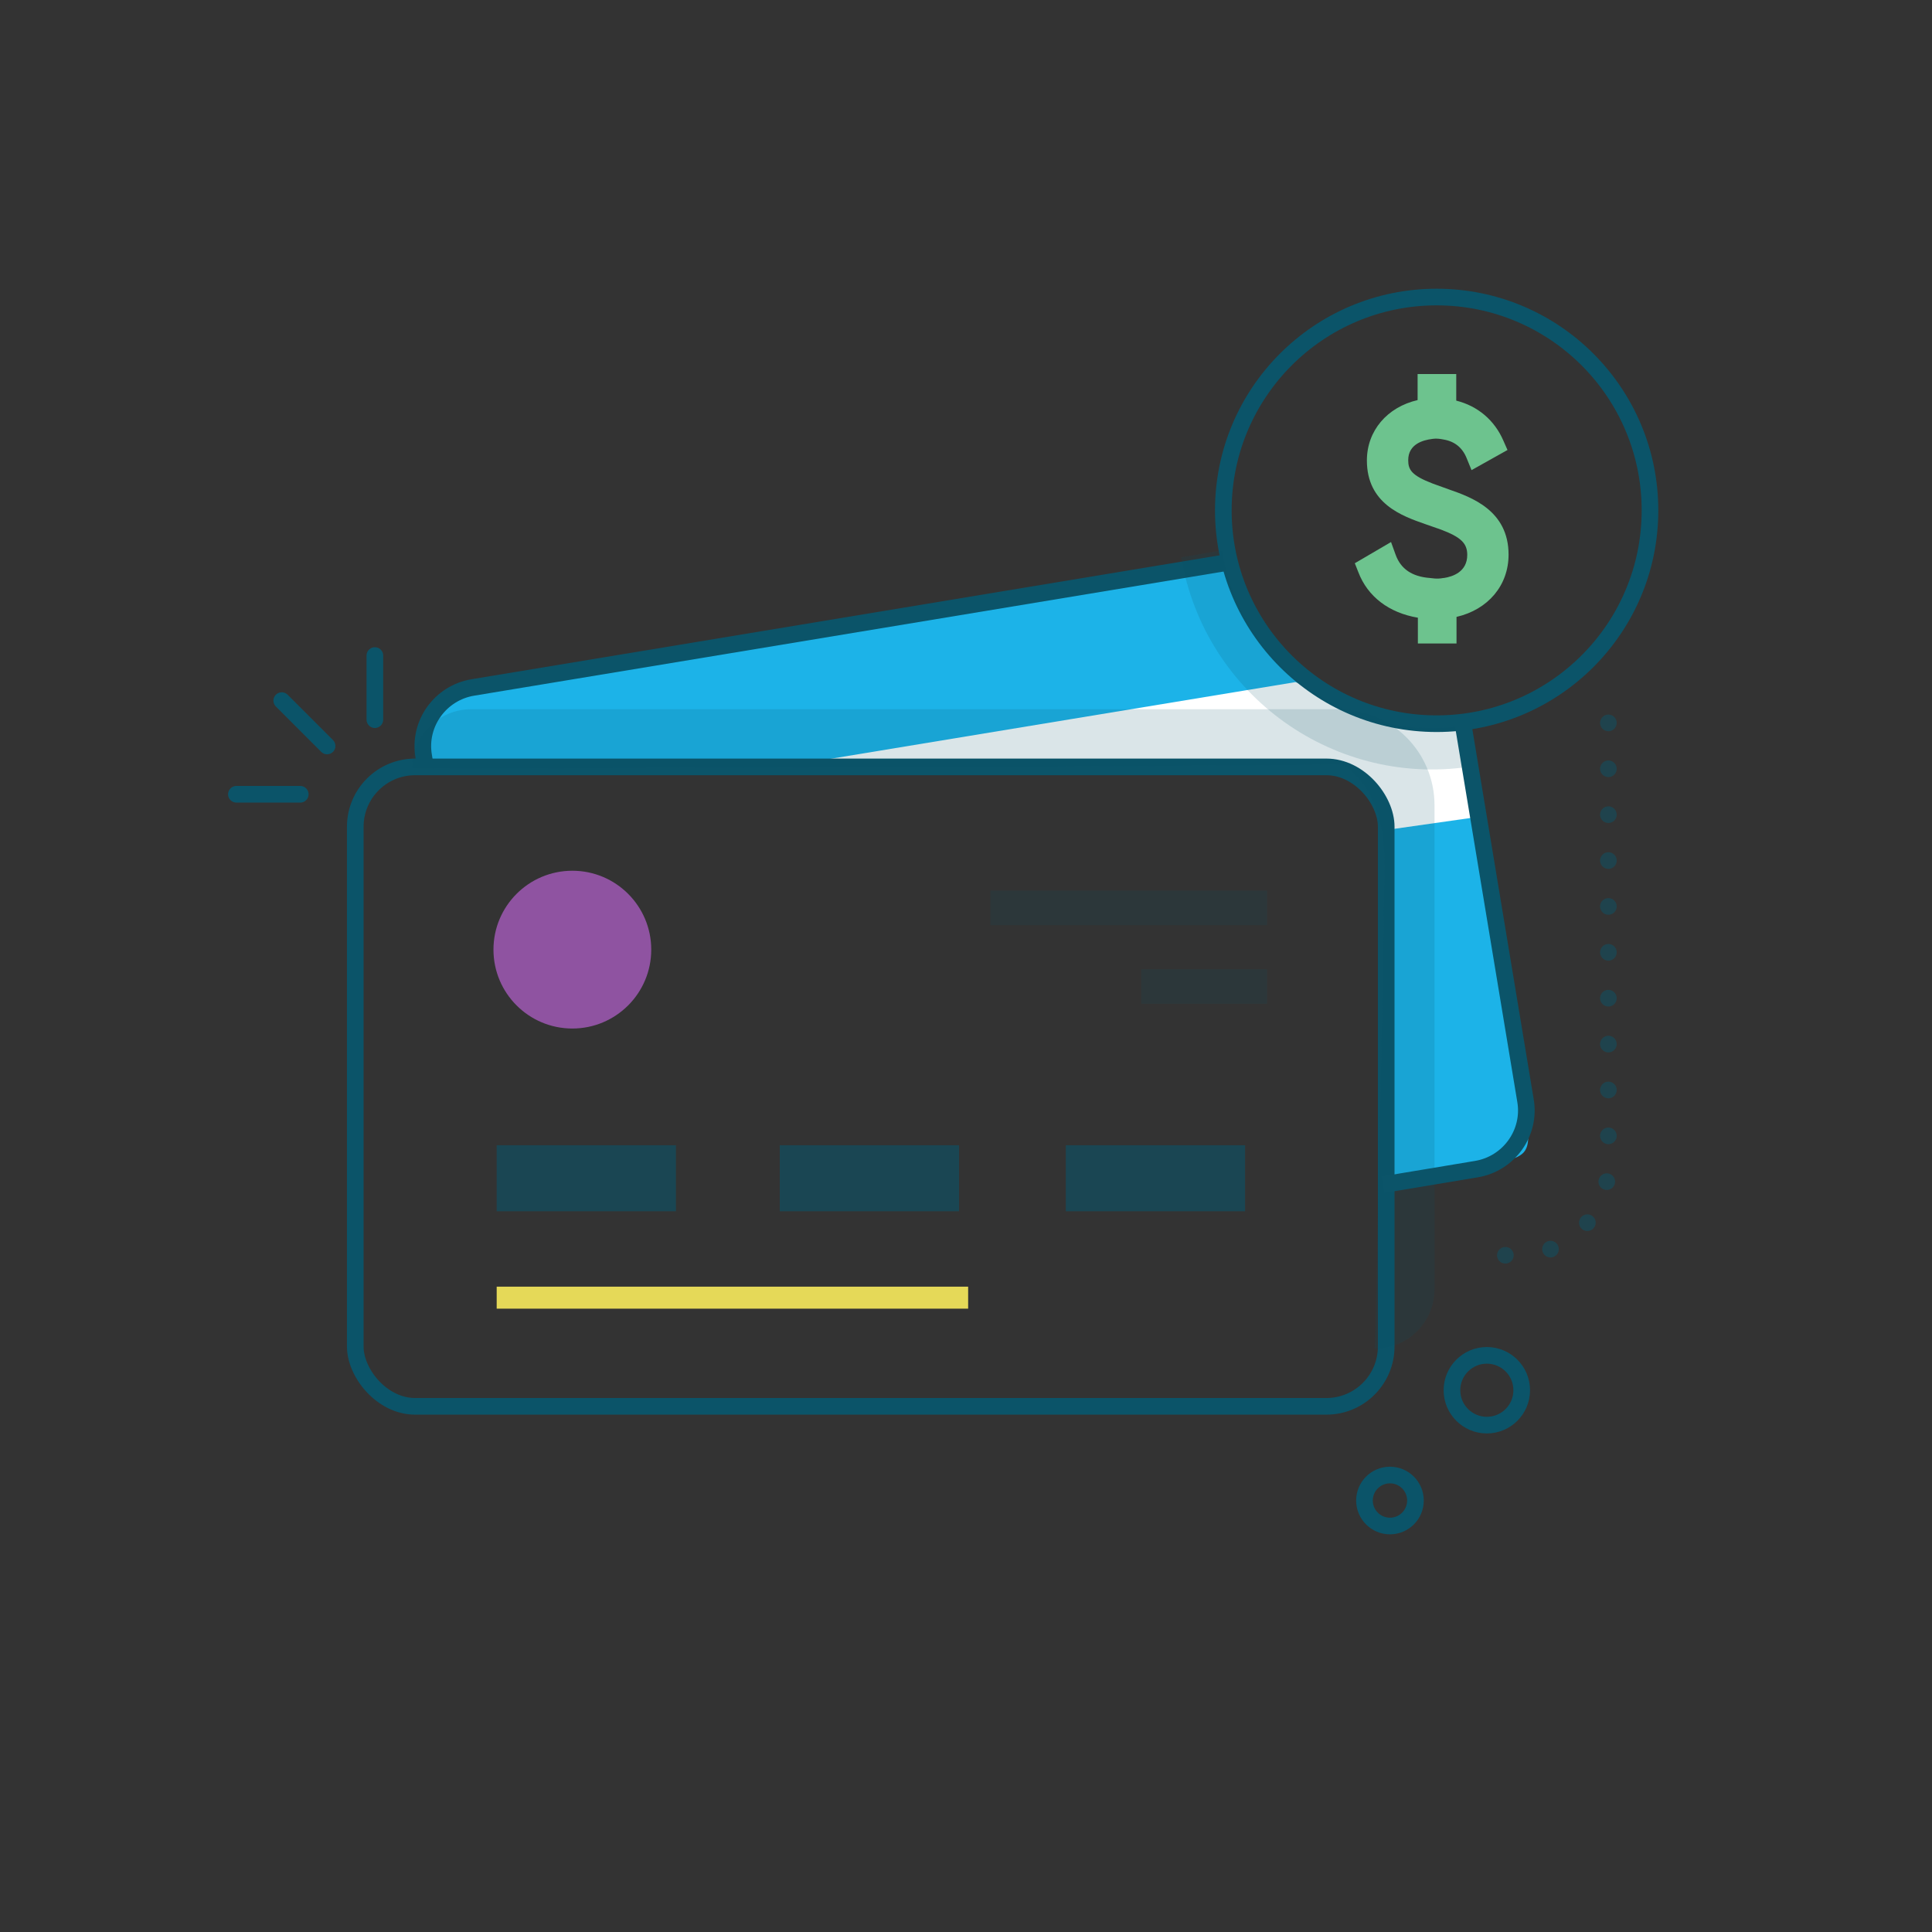 <?xml version="1.0" encoding="UTF-8"?>
<svg xmlns="http://www.w3.org/2000/svg" id="Layer_1" data-name="Layer 1" viewBox="0 0 72 72">
  <rect x="0" y="0" width="72" height="72" fill="#333333" stroke="none"/>
  <defs>
    <style>
      .cls-1 {
        fill: #8f53a1;
      }

      .cls-2, .cls-3, .cls-4 {
        fill: none;
        stroke: #0b5469;
        stroke-miterlimit: 10;
        stroke-width: .62px;
      }

      .cls-5 {
        fill: #1cb3e8;
      }

      .cls-6 {
        fill: #fff;
      }

      .cls-3, .cls-4 {
        stroke-linecap: round;
      }

      .cls-7 {
        fill: #6dc38e;
      }

      .cls-8 {
        fill: #e5d958;
      }

      .cls-4 {
        opacity: .49;
        stroke-dasharray: 0 1.71;
      }

      .cls-9 {
        opacity: .15;
      }

      .cls-9, .cls-10 {
        fill: #0b5469;
      }

      .cls-10 {
        opacity: .6;
      }
    </style>
  </defs>
  <path class="cls-5" d="M45.74,20.79l-28.19,4.67c-1.21.2-2.04,1.35-1.83,2.56l.08.48h34.24s.78.54,1.17.94.55,1.17.55,2.03-.16,12.81-.16,12.81c0,0,3.83-.7,3.98-.78,1.07-.53,1.64-.16,1.25-2.11s-2.26-14.37-2.26-14.37c0,0-2.58.78-5.23-1.17s-3.59-5.05-3.59-5.05Z"></path>
  <path class="cls-2" d="M45.81,20.95l-28.19,4.67c-1.21.2-2.04,1.35-1.83,2.56l.08.48"></path>
  <rect class="cls-10" x="18.51" y="42.68" width="6.68" height="2.46"></rect>
  <rect class="cls-10" x="29.06" y="42.68" width="6.68" height="2.46"></rect>
  <rect class="cls-10" x="39.72" y="42.68" width="6.68" height="2.46"></rect>
  <rect class="cls-9" x="36.91" y="33.19" width="10.31" height="1.29"></rect>
  <rect class="cls-9" x="42.53" y="36.12" width="4.69" height="1.29"></rect>
  <rect class="cls-8" x="18.51" y="47.95" width="17.57" height=".82"></rect>
  <circle class="cls-1" cx="21.33" cy="35.39" r="2.94"></circle>
  <path class="cls-7" d="M54.28,23.98h-1.44v-.96c-1.07-.18-1.87-.78-2.22-1.7l-.13-.33,1.35-.79.17.47c.19.53.61.82,1.28.87.05,0,.25.05.5,0h.02c.33-.05.87-.23.87-.86,0-.43-.23-.66-.97-.94l-.6-.21c-.86-.3-2.17-.76-2.17-2.37,0-1.11.76-1.99,1.89-2.25v-.97h1.44v.99c.8.2,1.43.73,1.76,1.5l.15.34-1.34.75-.18-.44c-.16-.4-.45-.63-.86-.7-.28-.06-.43-.02-.44-.02-.31.04-.88.18-.88.79,0,.36.13.57.91.87l.61.22c.83.29,2.22.78,2.22,2.43,0,1.15-.77,2.05-1.94,2.32v.98Z"></path>
  <polygon class="cls-6" points="55.18 30.43 51.74 30.92 51.12 29.28 49.32 28.58 27.3 28.88 46.4 25.73 48.28 25.42 51.9 26.79 54.48 27.1 55.18 30.43"></polygon>
  <rect class="cls-2" x="13.24" y="28.58" width="38.42" height="23.83" rx="2.23" ry="2.23"></rect>
  <circle class="cls-2" cx="53.54" cy="19.02" r="7.95"></circle>
  <path class="cls-9" d="M51.24,50.26c1.23,0,2.22-.99,2.22-2.22v-18.03c0-1.98-1.6-3.58-3.58-3.58H17.57c-1.23,0-2.22.99-2.22,2.22l22.18-.07,12.5-.08s1.56.78,1.56,3.59-.35,18.16-.35,18.16Z"></path>
  <path class="cls-9" d="M44.02,20.77c.88,5.17,5.78,8.65,10.95,7.77l-.26-1.52c-4.33.73-8.44-2.18-9.17-6.51l-1.52.26Z"></path>
  <path class="cls-2" d="M51.54,44.15l3.48-.58c1.21-.2,2.04-1.35,1.83-2.56l-2.34-14.11"></path>
  <path class="cls-4" d="M59.94,26.94v16.46c0,1.87-1.51,3.38-3.38,3.38h-1.78"></path>
  <circle class="cls-2" cx="51.8" cy="55.92" r=".95"></circle>
  <circle class="cls-2" cx="55.41" cy="51.81" r="1.3"></circle>
  <line class="cls-3" x1="12.19" y1="27.8" x2="10.5" y2="26.11"></line>
  <line class="cls-3" x1="13.97" y1="26.82" x2="13.97" y2="24.43"></line>
  <line class="cls-3" x1="11.19" y1="29.6" x2="8.81" y2="29.6"></line>
</svg>

